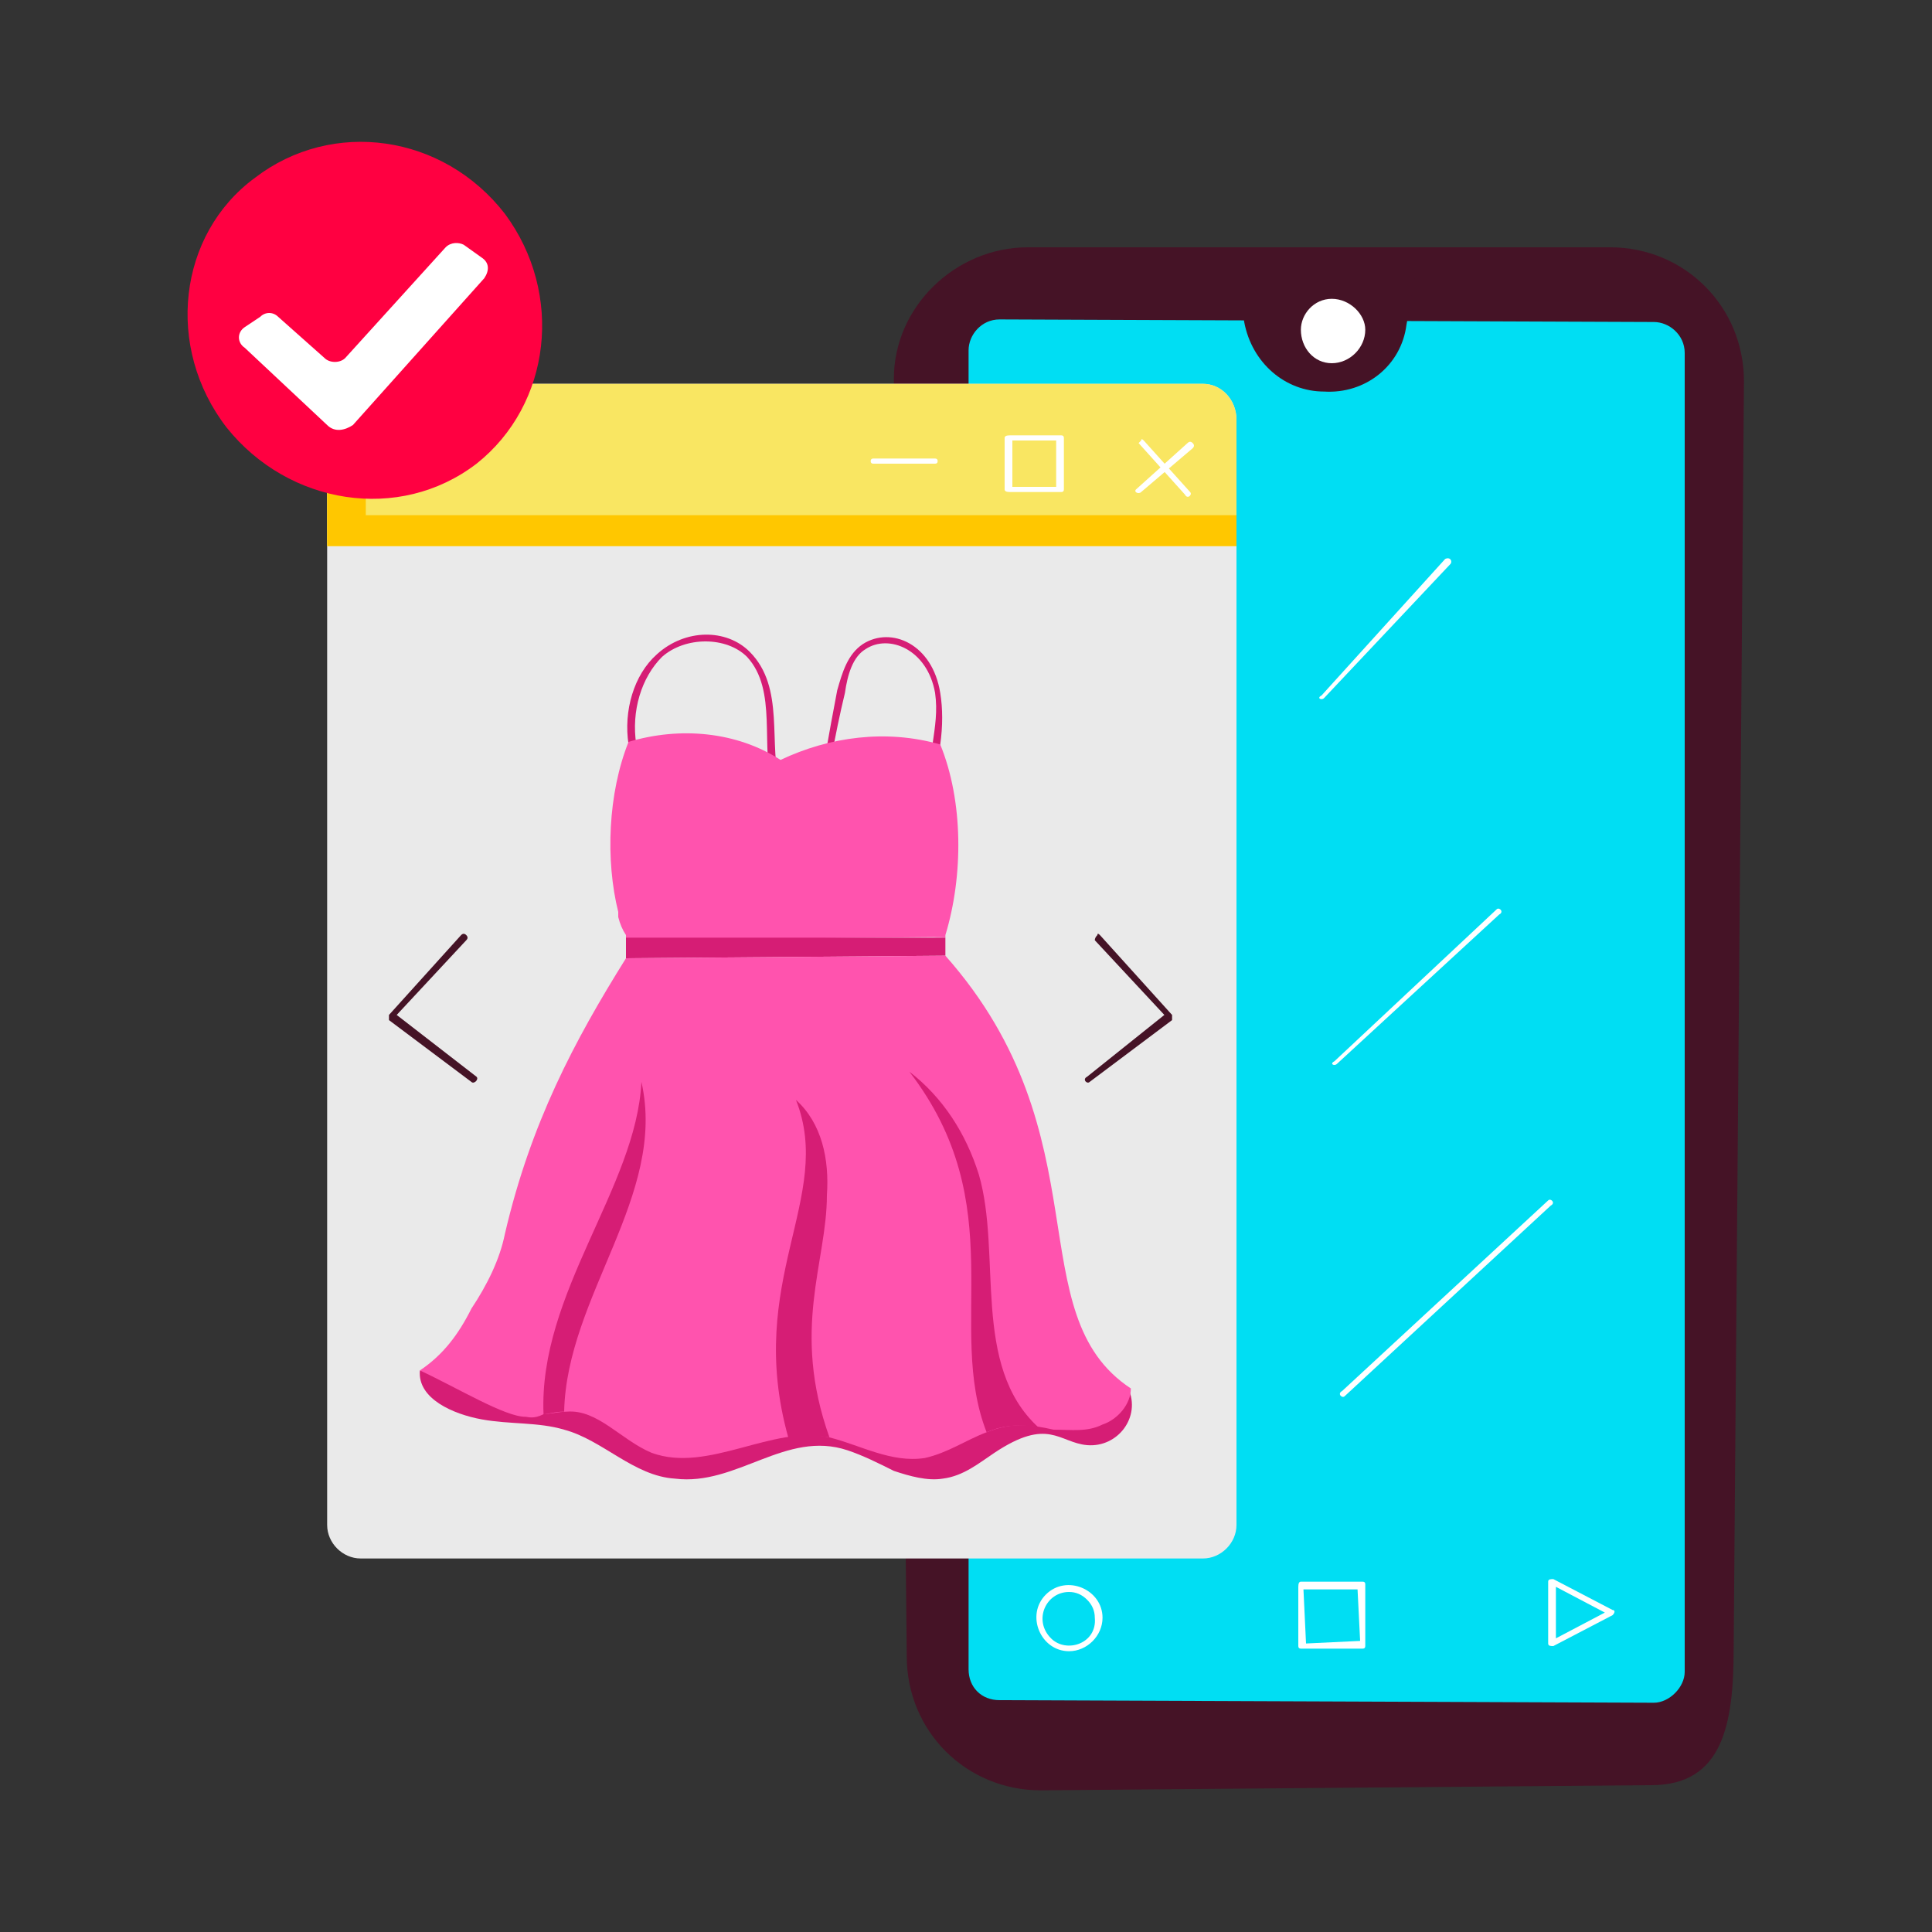 <svg xmlns="http://www.w3.org/2000/svg" viewBox="0 0 75 75" width="50" height="50"><rect x="0" y="0" width="75" height="75" fill="#333333" stroke="none"/><title>Fashion &amp; Lifestyle App</title><style>		.s0 { fill: #451326 } 		.s1 { fill: #00def3 } 		.s2 { fill: #ffffff } 		.s3 { fill: #eaeaea } 		.s4 { fill: #f9e662 } 		.s5 { fill: #ffc700 } 		.s6 { fill: #d61d75 } 		.s7 { fill: #ff53ae } 		.s8 { fill: #ff0041 } 	</style><g id="_x35_8"><g><g><g><g><g><g><path class="s0" d="m67.7 14.8l-0.4 49.2c0 2.9-0.4 5.3-3.2 5.3l-23.7 0.2c-2.9 0-5.2-2.3-5.2-5.2l-0.5-49.6c0-2.8 2.4-5.1 5.2-5.1h8.8 6 7.8c2.9 0 5.2 2.3 5.2 5.2z"></path></g></g><g><g><path class="s1" d="m65.4 13.7v51.2c0 0.6-0.6 1.2-1.2 1.2l-25.4-0.1c-0.7 0-1.2-0.5-1.2-1.2v-51.2c0-0.6 0.5-1.2 1.2-1.2l25.4 0.1c0.6 0 1.2 0.5 1.2 1.2z"></path></g></g></g></g></g><g><g><path class="s0" d="m55 10.4l-0.4 2.2c-0.2 1.6-1.6 2.7-3.2 2.6-1.5 0-2.8-1.1-3.1-2.7q0 0 0 0l-0.3-2.1z"></path></g></g><g><g><path fill-rule="evenodd" class="s2" d="m51.7 14.1c-0.7 0-1.2-0.6-1.2-1.3 0-0.6 0.5-1.2 1.2-1.2 0.7 0 1.3 0.6 1.3 1.2 0 0.7-0.6 1.3-1.3 1.3z"></path></g></g><g><g><g><path class="s2" d="m41.5 64.1c-1.1 0-1.7-1.4-0.9-2.2 0.8-0.8 2.2-0.2 2.2 0.9 0 0.7-0.6 1.3-1.3 1.3q0 0 0 0zm0-2.3q0 0 0 0c-0.9 0-1.4 1.1-0.7 1.8 0.6 0.6 1.8 0.2 1.7-0.8q0-0.4-0.3-0.7-0.3-0.3-0.7-0.3z"></path></g></g><g><g><path class="s2" d="m50.5 64q-0.1 0-0.1-0.1v-2.3q0-0.2 0.1-0.2h2.4q0.1 0 0.1 0.1v2.4q0 0.1-0.1 0.1c-0.2 0-2.5 0-2.4 0zm0.1-2.3l0.1 2.1 2.1-0.1-0.1-2z"></path></g></g><g><g><path class="s2" d="m60.1 63.8v-2.4c0-0.1 0.1-0.1 0.2-0.1l2.3 1.2c0.1 0 0.1 0.1 0 0.2l-2.3 1.2c-0.1 0-0.2 0-0.2-0.1zm0.3-2.2v2l1.9-1z"></path></g></g></g></g><g><g><g><path class="s3" d="m48 16.3v42.9c0 0.7-0.6 1.3-1.3 1.3h-32.7c-0.7 0-1.3-0.6-1.3-1.3v-42.9c0-0.8 0.6-1.4 1.3-1.4h32.7c0.7 0 1.3 0.6 1.3 1.4z"></path></g></g><g><g><path class="s4" d="m48 16.3v4.9h-35.3v-4.9c0-0.8 0.6-1.4 1.3-1.4h32.7c0.7 0 1.3 0.6 1.3 1.4z"></path></g></g><g><g><path class="s5" d="m48 20v1.2h-35.3v-4.9c0-0.8 0.6-1.4 1.3-1.4h0.2q0 0.1 0 0.1v5z"></path></g></g><g><g><g><g><path class="s2" d="m44.1 19l2-1.8q0.1-0.1 0.2 0 0.1 0.1 0 0.2l-2 1.7c-0.1 0.1-0.3 0-0.2-0.1z"></path></g></g><g><g><path class="s2" d="m46 19.2l-1.8-2q0 0 0.1-0.1 0-0.1 0.1 0l1.8 2c0.1 0.1-0.1 0.3-0.2 0.1z"></path></g></g></g><g><g><path class="s2" d="m41.2 19.1h-2q-0.2 0-0.2-0.1v-2q0-0.1 0.2-0.1h2q0.1 0 0.1 0.1v2q0 0.1-0.1 0.1zm-1.9-0.2h1.7v-1.8h-1.7z"></path></g></g><g><g><path class="s2" d="m36.3 18h-2.4q-0.1 0-0.1-0.1 0-0.1 0.1-0.1h2.4q0.1 0 0.1 0.1 0 0.1-0.1 0.1z"></path></g></g></g></g><g><g><path class="s6" d="m43.8 53.9c0.5 1.1-0.4 2.3-1.6 2.2-1.1-0.1-1.5-1.1-3.6 0.3-0.6 0.4-1.2 0.9-2 1-0.6 0.1-1.3-0.1-1.9-0.3-0.6-0.3-1.2-0.6-1.8-0.8-2.4-0.8-4.3 1.4-6.7 1.1-1.6-0.1-2.8-1.5-4.3-1.9-1-0.3-2.1-0.2-3.2-0.4-1.1-0.2-2.5-0.8-2.4-1.9 6.6 0.9 13.2-2.6 19.9-1.9 2.6 0.3 5.5 1 7.6 2.6z"></path></g></g><g><g><path class="s6" d="m30 30.7c-0.5-1.7 0.2-3.9-1-5.2-0.8-0.8-2.4-0.8-3.3 0-0.8 0.8-1.2 2.1-1 3.4 0 0.1-0.2 0.2-0.3 0-0.2-1.3 0.2-2.7 1.1-3.5 1.1-1 2.7-1 3.6-0.1 1.4 1.4 0.7 3.6 1.2 5.3 0 0.2-0.2 0.2-0.3 0.1z"></path></g></g><g><g><path class="s6" d="m31.8 32.1q0 0-0.1 0-0.1 0-0.1-0.1 0.4-2.6 0.9-5.2c0.2-0.7 0.4-1.4 1-1.8 1.1-0.7 2.7 0 3 1.9 0.1 0.6 0.1 1.3 0 2 0 0.2-0.3 0.2-0.3 0 0.1-0.7 0.2-1.3 0.1-2-0.3-1.7-1.8-2.3-2.7-1.7-0.5 0.3-0.7 1-0.8 1.7q-0.6 2.5-0.9 5.1 0 0.1-0.1 0.1z"></path></g></g><g><g><path class="s7" d="m36.7 36.3q0 0 0 0.1c-2.6 0 6.6-0.1-12.4 0.1q0-0.1 0-0.2-0.2-0.3-0.3-0.7 0-0.1 0-0.2c-0.5-2-0.4-4.6 0.4-6.6 2-0.6 4.2-0.4 5.9 0.7 1.9-0.9 4.1-1.2 6.2-0.6q0 0 0 0c0.9 2.2 0.9 5.1 0.2 7.4z"></path></g></g><g><g><path class="s6" d="m36.7 36.4v0.7l-12.4 0.1v-0.8z"></path></g></g><g><g><path class="s7" d="m43.9 53.9c0 0.6-0.5 1.2-1.1 1.4-0.6 0.3-1.2 0.2-1.9 0.2-0.9-0.2-1.6-0.3-2.6 0.1-0.8 0.3-1.5 0.8-2.4 1-1.3 0.2-2.5-0.5-3.7-0.8-2.2-0.5-4.7 1.4-6.9 0.6-1.2-0.5-2.1-1.7-3.3-1.6-0.3 0-0.7 0.1-0.9 0.1-0.4 0.2-0.6 0.1-0.7 0.1-0.8 0-2.6-1.1-4.1-1.8 0.9-0.6 1.5-1.4 2-2.4 0.6-0.9 1.1-1.9 1.3-2.9 1-4.3 2.7-7.5 4.7-10.7l12.4-0.1c6.2 7 2.8 13.9 7.2 16.8z"></path></g></g><g><g><path class="s6" d="m40.3 55.4c-0.7-0.1-1.3-0.1-2 0.2-1.6-4.1 1-8.8-3-14 1.3 1 2.2 2.4 2.7 4 0.9 3.1-0.3 7.4 2.3 9.8z"></path></g></g><g><g><path class="s6" d="m32.2 55.8c-0.5-0.1-1.1 0-1.6 0-1.7-6.1 1.8-9.3 0.3-13.1 1 0.9 1.3 2.3 1.2 3.7 0 2.6-1.4 5.2 0.1 9.4z"></path></g></g><g><g><path class="s6" d="m21.9 54.8c-0.4 0-0.6 0.1-0.8 0.1-0.2-4.7 3.6-8.8 3.8-12.9 1 4.4-2.9 8.3-3 12.8z"></path></g></g><g><g><path fill-rule="evenodd" class="s8" d="m18.5 18c-3 2.3-7.3 1.6-9.7-1.4-2.4-3.1-1.9-7.5 1.1-9.7 3-2.3 7.3-1.7 9.7 1.4 2.3 3.1 1.8 7.4-1.1 9.7z"></path></g></g><g><g><path class="s2" d="m9.5 12.7l0.6-0.4c0.2-0.2 0.5-0.2 0.7 0l1.8 1.6c0.2 0.2 0.6 0.2 0.8 0l3.9-4.3c0.2-0.2 0.5-0.2 0.7-0.1l0.7 0.5c0.3 0.2 0.3 0.5 0.1 0.8l-5.1 5.7c-0.3 0.2-0.7 0.3-1 0l-3.2-3c-0.3-0.2-0.3-0.6 0-0.8z"></path></g></g><g><g><path class="s2" d="m51.3 27l4.8-5.3c0.2-0.1 0.3 0.1 0.2 0.2l-4.9 5.2c-0.1 0.1-0.3 0-0.1-0.1z"></path></g></g><g><g><path class="s2" d="m51.8 41.2l6.3-5.9c0.1-0.1 0.3 0.1 0.1 0.2l-6.3 5.8c-0.1 0.1-0.3 0-0.1-0.1z"></path></g></g><g><g><path class="s2" d="m52.1 54l8-7.4c0.1-0.1 0.3 0.1 0.1 0.2l-8 7.4c-0.1 0.1-0.3-0.1-0.1-0.2z"></path></g></g><g><g><path class="s0" d="m18.3 42l-3.2-2.4c0-0.1 0-0.2 0-0.2l2.8-3.1q0.1-0.1 0.2 0 0.1 0.1 0 0.2l-2.7 2.9 3.1 2.4c0.1 0.1-0.1 0.3-0.2 0.2z"></path></g></g><g><g><path class="s0" d="m42.2 41.8l3-2.4-2.7-2.9q0-0.1 0.1-0.2 0-0.1 0.1 0l2.8 3.1q0 0 0 0.1 0 0 0 0.1l-3.2 2.4c-0.1 0.1-0.3-0.1-0.1-0.2z"></path></g></g></g></svg>